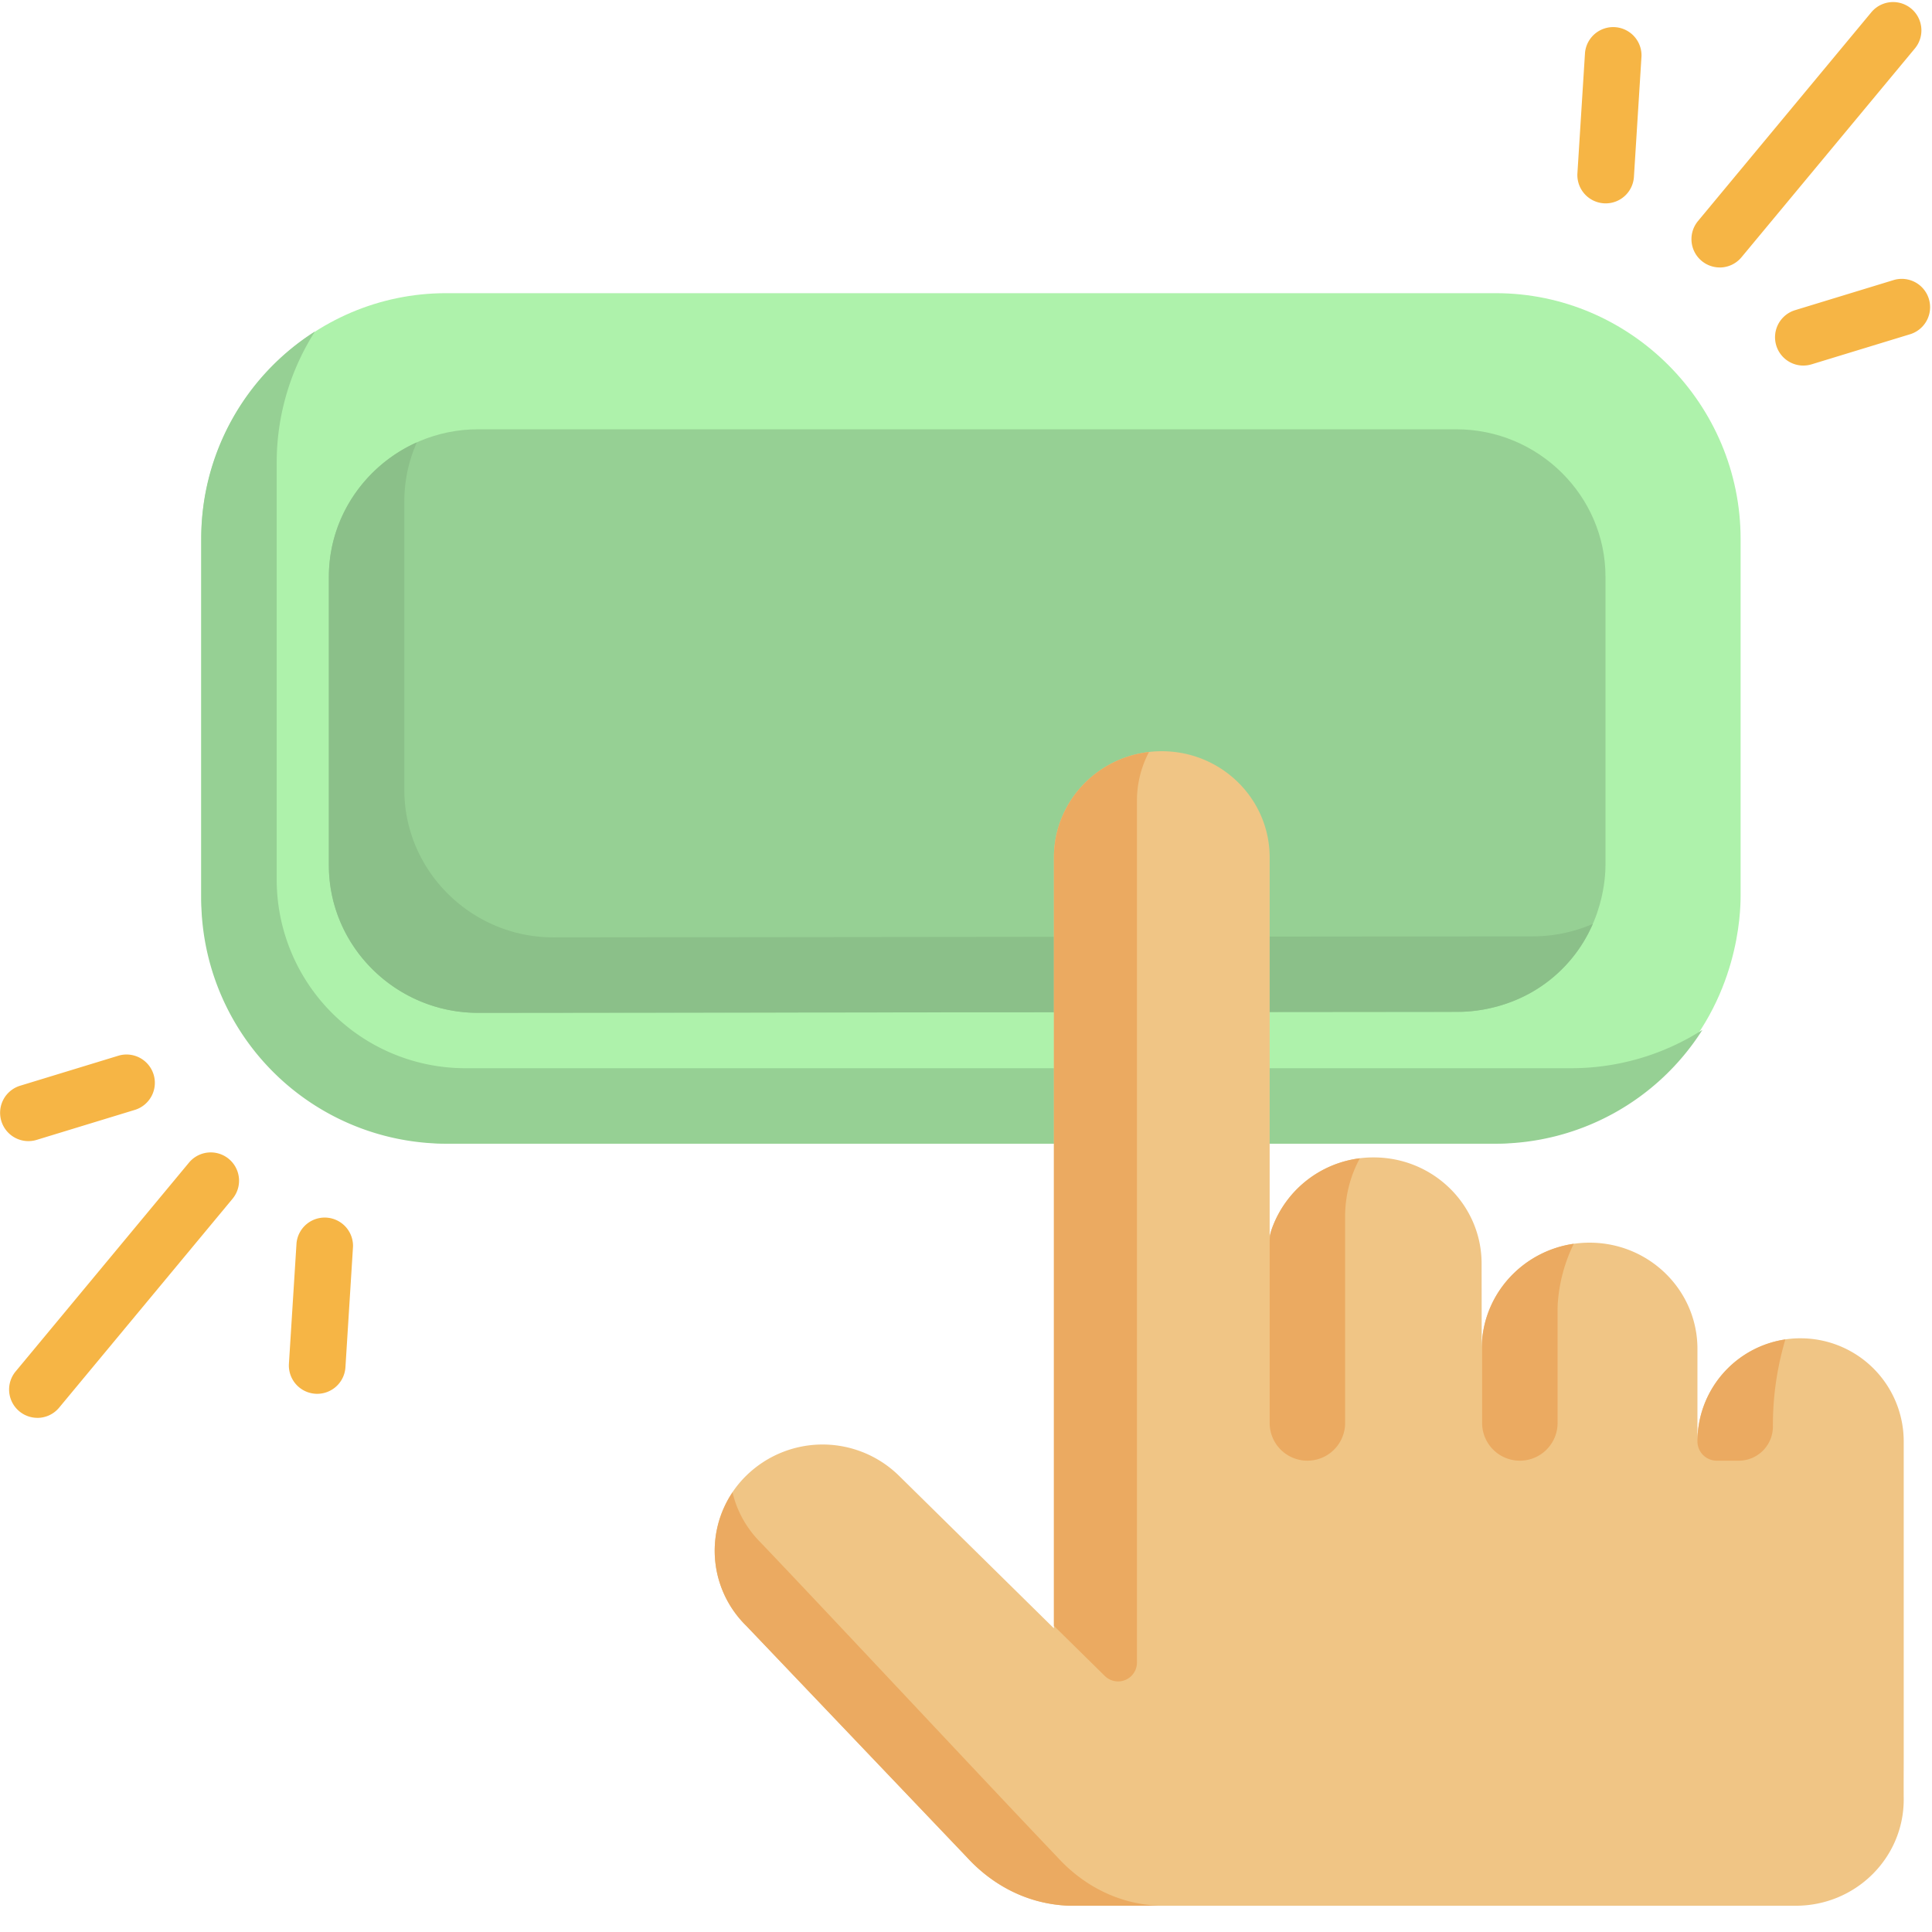 <svg width="64" height="64" fill="none" xmlns="http://www.w3.org/2000/svg"><path d="M14.788 37.886c-.571-.012-3.433-.13-5.74-2.456-2.315-2.334-2.38-5.19-2.381-5.753V17.859c0-4.48 3.649-8.147 8.108-8.147h34.776c4.46 0 8.109 3.666 8.109 8.147v11.818c-.001.563-.066 3.419-2.382 5.754-2.306 2.326-5.168 2.443-5.74 2.455h-34.75z" fill="#AEF2AB"/><path d="M56.393 34.118a8.114 8.114 0 01-6.858 3.768H14.792a8.125 8.125 0 01-8.126-8.125V17.837a8.114 8.114 0 013.768-6.857 8.068 8.068 0 00-1.268 4.357v13.799a6.25 6.25 0 006.25 6.25h36.62a8.079 8.079 0 004.357-1.268z" fill="#96D094"/><path d="M15.835 33.552c-2.718 0-4.941-2.199-4.941-4.886v-9.56c0-2.687 2.223-4.885 4.941-4.885h32.407c2.718 0 4.942 2.198 4.942 4.886v9.56c-.002.322-.044 2.06-1.452 3.45-1.404 1.387-3.129 1.404-3.452 1.402-2.057 0-32.445.033-32.445.033z" fill="#96D094"/><path d="M52.763 30.606a4.772 4.772 0 01-1.032 1.51c-1.403 1.387-3.127 1.405-3.45 1.402-2.058 0-32.446.034-32.446.034-2.717 0-4.941-2.199-4.941-4.886v-9.56c0-1.974 1.2-3.684 2.915-4.453a4.798 4.798 0 00-.415 1.954v9.559c0 2.687 2.224 4.886 4.941 4.886 0 0 30.388-.034 32.445-.034a5.01 5.01 0 001.983-.412z" fill="#8BC089"/><path d="M53.191 6.737c-.02 0-.04 0-.06-.002a.938.938 0 01-.877-.995l.252-3.998a.938.938 0 011.871.118l-.251 3.998a.938.938 0 01-.935.879zm3.776 2.123a.938.938 0 01-.72-1.536L61.99.407a.937.937 0 111.443 1.198l-5.744 6.917a.936.936 0 01-.722.339zm2.77 3.25a.938.938 0 01-.273-1.835l3.273-1a.938.938 0 01.548 1.794l-3.274 1a.932.932 0 01-.274.04zM10.508 46.172c-.02 0-.04 0-.06-.002a.938.938 0 01-.877-.995l.252-3.997a.938.938 0 011.871.118l-.251 3.997a.938.938 0 01-.935.879zm-9.271.796a.938.938 0 01-.72-1.536l5.743-6.918a.937.937 0 111.443 1.197L1.959 46.63a.936.936 0 01-.722.339zm-.3-9.167a.938.938 0 01-.273-1.834l3.274-1a.938.938 0 01.547 1.794l-3.274 1a.938.938 0 01-.274.04z" fill="#F6B545"/><path d="M59.646 44.332a3.416 3.416 0 00-3.416 3.417v-3.066c0-1.943-1.6-3.518-3.573-3.518-1.974 0-3.573 1.575-3.573 3.518l-.004-2.824c0-1.943-1.6-3.518-3.573-3.518a3.565 3.565 0 00-3.448 2.594V28.404c0-1.944-1.6-3.519-3.574-3.519-1.973 0-3.573 1.575-3.573 3.519V53.94l-5.136-5.058a3.613 3.613 0 00-5.054 0 3.48 3.48 0 000 4.976l7.306 7.663c.377.412 1.151 1.132 2.344 1.452.389.105.748.146 1.057.157h24.06c1.974 0 3.574-1.575 3.574-3.519-.005-.626.003-1.254 0-1.88V47.75a3.416 3.416 0 00-3.417-3.417z" fill="#F0C585"/><path d="M38.063 24.91a3.443 3.443 0 00-.4 1.618v28.545a.625.625 0 01-1.064.446l-1.686-1.66V28.402c0-1.801 1.375-3.287 3.15-3.492zm.366 38.22h-3a4.703 4.703 0 01-1.058-.156c-1.192-.32-1.966-1.04-2.343-1.452l-7.305-7.663a3.477 3.477 0 01-.458-4.423c.145.615.463 1.2.95 1.68 2.436 2.555 7.378 7.852 9.813 10.406.377.413 1.15 1.133 2.343 1.453.39.103.75.146 1.058.156zm6.618-24.76a4.035 4.035 0 00-.488 1.945v6.822a1.25 1.25 0 01-2.5 0v-6.016c0-.14.024-.279.07-.41a3.564 3.564 0 012.918-2.341zm7.087 2.83a5.306 5.306 0 00-.522 1.864 3.92 3.92 0 00-.015.391v3.682a1.25 1.25 0 01-2.5 0v-2.646c0-.057.001-.116.007-.173.166-1.602 1.425-2.885 3.03-3.117zm7.009 3.17a9.925 9.925 0 00-.413 2.885c0 .625-.507 1.132-1.132 1.132h-.73a.639.639 0 01-.638-.639 3.418 3.418 0 012.913-3.378z" fill="#EBAA61"/></svg>